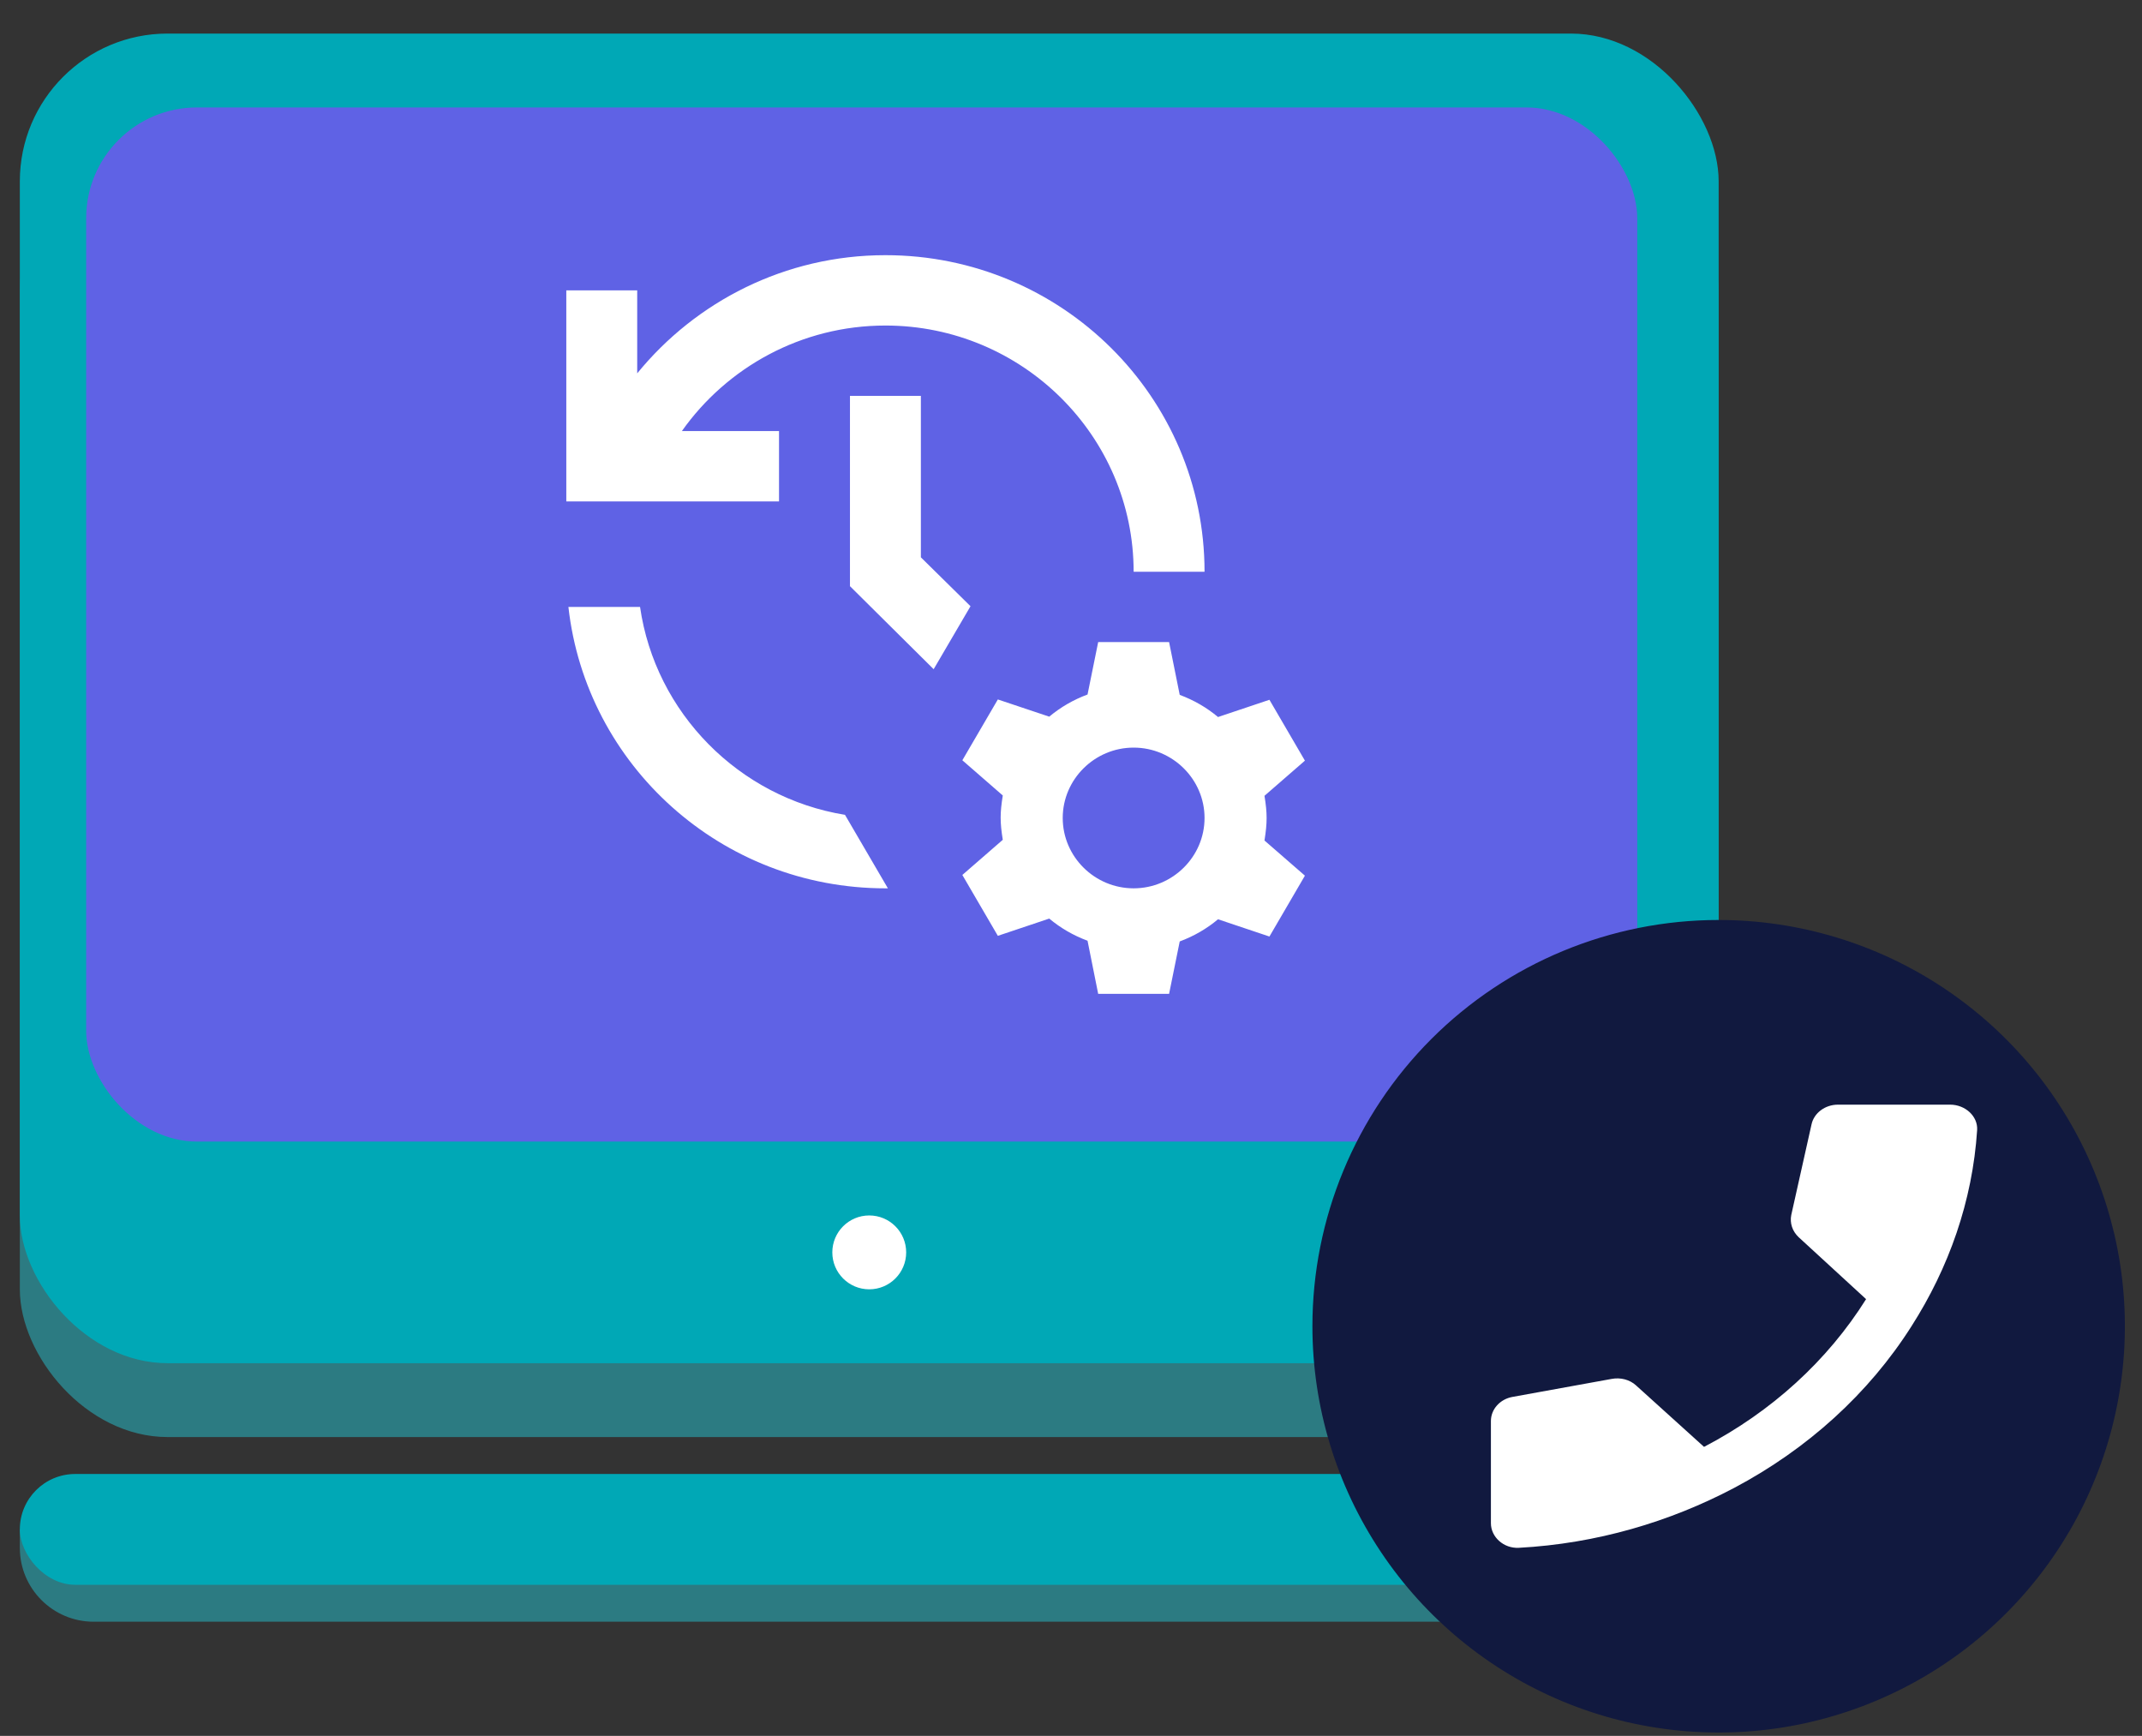 <svg width="58" height="47" viewBox="0 0 58 47" fill="none" xmlns="http://www.w3.org/2000/svg">
<rect x="0" y="0" width="58" height="47" fill="#333333" stroke="none"/>
<g id="image">
<g id="2">
<rect id="bg" x="0.537" y="3.909" width="46" height="35" rx="4" fill="#2C7B82"/>
<rect id="bg_2" x="0.537" y="0.909" width="46" height="36" rx="4" fill="#00A8B6"/>
<rect id="bg_3" x="2.333" y="2.909" width="42" height="28" rx="3" fill="#5F62E5"/>
<path id="icon" d="M34.239 21.547L35.334 20.595L34.373 18.947L32.981 19.414C32.674 19.157 32.328 18.957 31.944 18.814L31.656 17.385H29.736L29.448 18.804C29.064 18.947 28.718 19.147 28.411 19.404L27.019 18.938L26.058 20.585L27.153 21.538C27.076 22.014 27.076 22.262 27.153 22.738L26.058 23.69L27.019 25.338L28.411 24.871C28.718 25.128 29.064 25.328 29.448 25.471L29.736 26.909H31.656L31.944 25.49C32.328 25.347 32.674 25.147 32.981 24.89L34.373 25.357L35.334 23.709L34.239 22.757C34.316 22.271 34.316 22.023 34.239 21.547ZM30.696 24.052C29.64 24.052 28.776 23.195 28.776 22.147C28.776 21.1 29.64 20.242 30.696 20.242C31.752 20.242 32.616 21.1 32.616 22.147C32.616 23.195 31.752 24.052 30.696 24.052ZM23.015 10.719V15.871L25.281 18.119L26.279 16.414L24.935 15.09V10.719H23.015ZM32.616 15.481C32.616 10.747 28.747 6.909 23.975 6.909C21.258 6.909 18.838 8.166 17.254 10.109V7.862H15.334V13.576H21.094V11.671H18.464C19.683 9.947 21.699 8.814 23.975 8.814C27.681 8.814 30.696 11.804 30.696 15.481H32.616ZM22.88 22.062C20.009 21.595 17.744 19.3 17.331 16.433H15.391C15.871 20.719 19.529 24.052 23.975 24.052C23.994 24.052 24.023 24.052 24.042 24.052L22.88 22.062Z" fill="white"/>
<circle id="dot" cx="23.537" cy="33.909" r="1" fill="white"/>
<path id="bg_4" d="M0.537 41.409H46.537V41.909C46.537 43.014 45.641 43.909 44.537 43.909H2.537C1.432 43.909 0.537 43.014 0.537 41.909V41.409Z" fill="#2C7B82"/>
<rect id="bg_5" x="0.537" y="39.909" width="46" height="3" rx="1.5" fill="#00A8B6"/>
</g>
<g id="1">
<path id="2_2" d="M46.537 24.909C48.712 24.909 50.839 25.554 52.648 26.763C54.457 27.972 55.867 29.69 56.699 31.7C57.532 33.71 57.75 35.921 57.325 38.055C56.901 40.189 55.853 42.149 54.315 43.687C52.776 45.226 50.816 46.273 48.683 46.698C46.549 47.122 44.337 46.904 42.327 46.072C40.317 45.239 38.599 43.829 37.391 42.02C36.182 40.212 35.537 38.085 35.537 35.909C35.537 32.992 36.696 30.194 38.758 28.131C40.821 26.068 43.619 24.909 46.537 24.909Z" fill="#11193F"/>
<path id="Union" d="M46.141 39.175L44.298 37.509C44.129 37.355 43.881 37.289 43.639 37.335L40.955 37.822C40.618 37.882 40.37 38.155 40.37 38.475V41.242C40.37 41.615 40.714 41.928 41.123 41.908C43.237 41.795 45.219 41.202 46.953 40.288C48.942 39.235 50.603 37.729 51.758 35.909C52.768 34.329 53.411 32.522 53.536 30.596C53.558 30.223 53.214 29.909 52.804 29.909H49.769C49.418 29.909 49.118 30.136 49.052 30.442L48.503 32.896C48.459 33.116 48.533 33.336 48.701 33.496L50.529 35.175C49.483 36.842 47.969 38.222 46.141 39.175Z" fill="white"/>
</g>
</g>
</svg>
